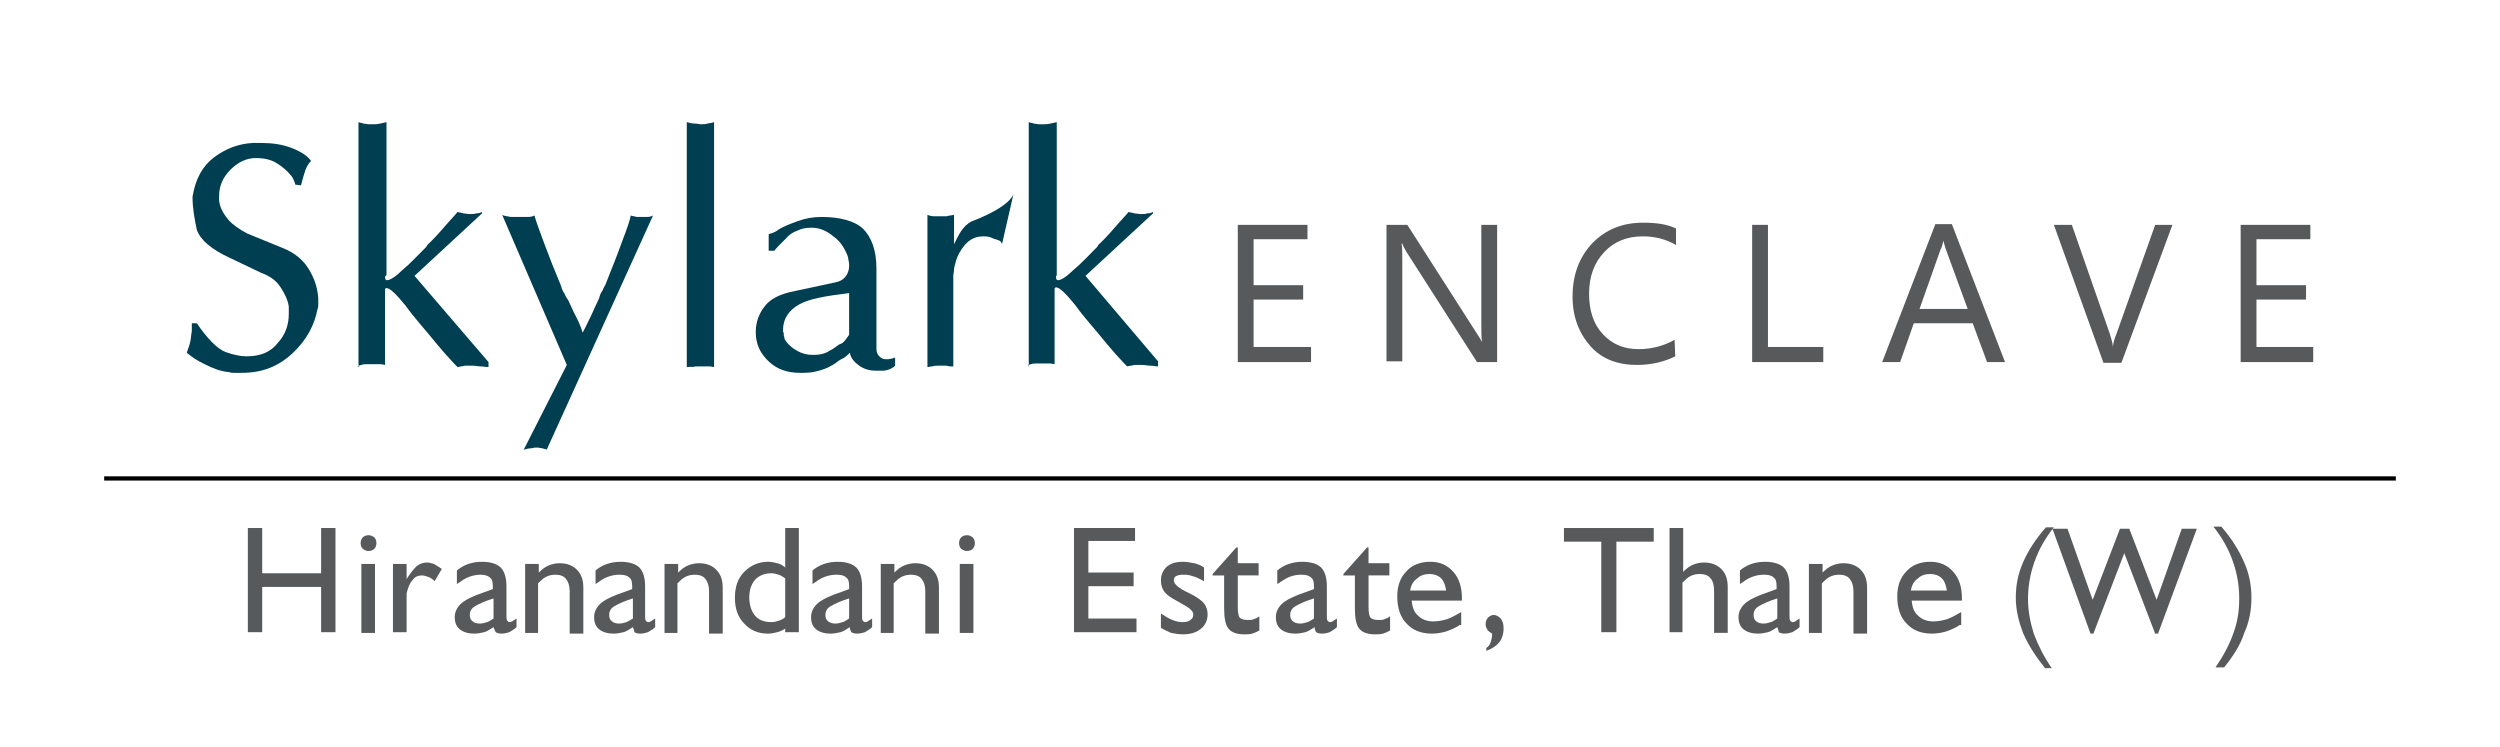 <?xml version="1.0" encoding="utf-8"?>
<!-- Generator: Adobe Illustrator 25.4.1, SVG Export Plug-In . SVG Version: 6.00 Build 0)  -->
<svg version="1.1" id="Layer_1" xmlns="http://www.w3.org/2000/svg" xmlns:xlink="http://www.w3.org/1999/xlink" x="0px" y="0px"
	 viewBox="0 0 348 104" style="enable-background:new 0 0 348 104;" xml:space="preserve">
<style type="text/css">
	.st0{fill:#003E51;}
	.st1{fill:#58595B;}
	.st2{fill:none;stroke:#000000;stroke-width:0.589;stroke-miterlimit:10;}
	.st3{enable-background:new    ;}
</style>
<g>
	<g>
		<path class="st0" d="M26.8,27.4c0.4-2.5,1.4-4.3,3-5.5c1.6-1.2,3.4-1.9,5.4-2c0.2,0,0.4,0,0.6,0h0.6c1.5,0,2.9,0.2,4.2,0.7
			s2.2,1.1,2.7,1.8c-0.4,0.4-0.6,0.8-0.8,1.3c-0.2,0.6-0.4,1.3-0.6,2.1l-0.8-0.1c0-0.1-0.1-0.4-0.2-0.6c-0.1-0.2-0.2-0.5-0.5-0.8
			c-0.5-0.6-1.1-1.1-1.9-1.6c-0.8-0.5-1.8-0.7-2.9-0.7c-1.3,0-2.5,0.6-3.5,1.6c-1.1,1.1-1.6,2.3-1.6,3.7c0,0.2,0,0.4,0,0.6
			s0.1,0.4,0.1,0.6c0.2,0.7,0.6,1.4,1.2,2.1c0.6,0.7,1.5,1.3,2.6,1.9l4.9,2c1.8,0.7,3,1.8,3.7,3c0.8,1.3,1.2,2.6,1.3,4v0.2v0.1
			c0,0.2,0,0.5,0,0.6c0,0.2,0,0.5-0.1,0.6c-0.4,2.2-1.5,4.3-3.4,6.1c-2,1.9-4.3,2.8-7.1,2.8h-0.4c-0.2,0-0.5,0-0.7,0s-0.5,0-0.7-0.1
			c-1.2-0.1-2.2-0.5-3.4-1.1c-1.1-0.5-1.9-1.1-2.5-1.6c0.2-0.6,0.4-1.1,0.5-1.6c0.1-0.5,0.1-0.9,0.2-1.4v-0.5V45h0.7
			c1.5,2.2,2.9,3.6,4,4c1.1,0.4,2.1,0.6,2.9,0.6c2,0,3.4-0.6,4.4-1.9c1.1-1.2,1.5-2.6,1.5-4c0-0.1,0-0.2,0-0.5c0-0.1,0-0.4,0-0.5
			c-0.1-0.9-0.6-1.9-1.2-2.8c-0.6-0.9-1.5-1.5-2.6-1.9L32,35.9c-2.6-1.2-4.1-2.5-4.6-3.9C27.1,30.6,26.8,29,26.8,27.4L26.8,27.4z"/>
		<path class="st0" d="M49.9,51.1V17c0.2,0.1,0.5,0.1,0.7,0.2c0.2,0,0.5,0.1,0.8,0.1h0.2h0.2c0.4,0,0.7,0,1.1-0.1
			c0.4-0.1,0.6-0.1,0.9-0.2v21.3l-0.2,0.2c0,0.1,0,0.4,0.1,0.4c0,0.1,0.1,0.1,0.2,0.1c0.4,0,1.2-0.5,2.1-1.4c1.1-0.9,2.1-2,3.3-3.2
			c0.1-0.1,0.2-0.4,0.4-0.5c0.1-0.1,0.2-0.2,0.4-0.4c0.7-0.7,1.4-1.5,2-2.2c0.6-0.7,1.2-1.3,1.6-1.8c0.2,0.1,0.6,0.1,0.8,0.2
			c0.2,0,0.6,0.1,0.9,0.1s0.6,0,0.9-0.1c0.4,0,0.6-0.1,0.8-0.2v0.2l-9.4,8.7L68,50.4v0.7c-0.4,0-0.7-0.1-1.1-0.1
			c-0.4,0-0.7-0.1-1.1-0.1c-0.1,0-0.4,0-0.5,0c-0.1,0-0.4,0-0.5,0c-0.2,0-0.4,0.1-0.6,0.1c-0.1,0-0.4,0.1-0.5,0.1
			c-0.1-0.1-0.1-0.1-0.2-0.2c-0.1-0.1-0.1-0.1-0.2-0.2c-0.4-0.4-0.7-0.8-1.2-1.3c-0.4-0.5-0.8-0.9-1.2-1.4c-1.6-2-3.2-3.7-4.4-5.4
			c-1.3-1.6-2.2-2.5-2.7-2.5c-0.1,0-0.2,0.1-0.2,0.2c0,0.1,0,0.4,0,0.6v9.9c-0.1,0-0.4-0.1-0.6-0.1c-0.2,0-0.5,0-0.6,0s-0.2,0-0.4,0
			h-0.4c-0.2,0-0.5,0-0.6,0c-0.2,0-0.5,0-0.7,0.1c-0.1,0-0.2,0.1-0.4,0.1C50.1,51.1,50,51.1,49.9,51.1L49.9,51.1z"/>
		<path class="st0" d="M71.1,30.2c0.5,0,0.8,0,1.3,0c0.4,0,0.7,0,1.1,0s0.7-0.1,0.9-0.2c0.2,0.8,0.7,2.1,1.4,4
			c0.7,1.9,1.5,3.9,2.3,5.8c0.1,0.4,0.2,0.7,0.5,1.1c0.1,0.4,0.4,0.7,0.5,0.9c0.4,0.8,0.7,1.6,1.1,2.3c0.4,0.8,0.7,1.5,0.9,2.2
			c0.4-0.7,0.7-1.4,1.1-2.2c0.4-0.8,0.8-1.8,1.2-2.6c0.1-0.4,0.2-0.7,0.5-1.1c0.1-0.4,0.4-0.7,0.5-1.1c0.8-2,1.6-4,2.2-5.7
			c0.7-1.8,1.1-3,1.2-3.6c0.2,0.1,0.6,0.1,0.8,0.2c0.2,0,0.5,0,0.8,0c0.2,0,0.6,0,0.8,0c0.2,0,0.5-0.1,0.7-0.2L76.1,62.6
			c-0.1-0.1-0.4-0.1-0.6-0.2c-0.2,0-0.5-0.1-0.7-0.1s-0.5,0-0.8,0.1c-0.4,0-0.7,0.1-1.1,0.2l6-11.8l-9-20.9
			C70.2,30.1,70.7,30.1,71.1,30.2"/>
		<path class="st0" d="M95.6,51.1V17c0.4,0.1,0.7,0.2,1.1,0.2c0.4,0,0.6,0.1,0.9,0.1c0.2,0,0.6,0,0.9-0.1c0.4-0.1,0.7-0.1,0.9-0.2
			v34.1c-0.1,0-0.4-0.1-0.6-0.1s-0.5,0-0.7,0c-0.1,0-0.2,0-0.4,0h-0.4c-0.4,0-0.6,0-0.9,0.1C96.3,51,96,51.1,95.6,51.1L95.6,51.1z"
			/>
		<path class="st0" d="M105.2,46.2c0-1.4,0.5-2.6,1.2-3.5c0.8-1.1,2.2-1.8,4.3-2.2l5.6-1.2c0.6-0.1,1.1-0.4,1.4-0.8
			c0.4-0.5,0.5-1.1,0.5-1.5c0-0.2,0-0.5-0.1-0.8c0-0.2-0.1-0.6-0.2-0.8c-0.4-0.9-0.9-1.8-1.9-2.5c-0.8-0.7-1.9-1.2-2.9-1.2h-0.2
			c-0.7,0-1.3,0.1-1.9,0.4c-0.6,0.2-1.2,0.6-1.6,1.1c-0.2,0.2-0.5,0.5-0.8,0.8c-0.2,0.2-0.6,0.6-0.8,0.9H107v-2.3
			c0.2-0.1,0.4-0.1,0.6-0.2s0.5-0.2,0.7-0.4c0.8-0.5,1.6-0.8,2.7-1.2s2.1-0.6,3.4-0.6c2.6,0,4.6,0.6,5.7,1.6c1.2,1.2,1.9,3,1.9,5.6
			v11.1c0,0.5,0.1,0.8,0.4,1.1c0.2,0.2,0.5,0.4,0.8,0.4c0.1,0,0.2,0,0.5,0c0.1,0,0.4-0.1,0.5-0.1c0.1,0,0.1,0,0.2-0.1
			c0,0,0.1,0,0.2,0v1.1c-0.2,0.2-0.5,0.4-0.8,0.5c-0.2,0.1-0.6,0.2-0.9,0.2c-0.1,0-0.4,0-0.5,0h-0.5c-0.8,0-1.6-0.2-2.3-0.7
			c-0.7-0.5-1.2-1.1-1.3-1.8c-0.4,0.4-0.7,0.7-1.2,0.9c-0.4,0.2-0.8,0.6-1.2,0.8c-0.8,0.5-1.5,0.7-2.3,0.9c-0.8,0.2-1.5,0.2-2.2,0.2
			c-1.8,0-3.2-0.5-4.3-1.5C105.8,49.2,105.2,47.9,105.2,46.2L105.2,46.2z M118.2,46.6v-5.8c-3.3,0.4-5.6,0.8-7,1.6
			c-1.4,0.8-2.2,2-2.2,3.5c0,0.1,0,0.2,0,0.2c0,0.1,0,0.2,0.1,0.2c0,0.1,0,0.2,0,0.2c0,0.1,0,0.2,0,0.2c0,0.1,0.1,0.2,0.1,0.4
			c0,0.1,0.1,0.2,0.2,0.4c0.4,0.5,0.8,0.9,1.5,1.3c0.7,0.4,1.4,0.6,2.2,0.6c0.4,0,0.7,0,1.2-0.1c0.4-0.1,0.8-0.2,1.2-0.5
			c0.5-0.2,0.9-0.6,1.4-0.9C117.4,47.8,117.7,47.3,118.2,46.6L118.2,46.6z"/>
		<path class="st0" d="M129.1,51.1V29.9c0.2,0.1,0.6,0.2,0.8,0.2s0.6,0,0.9,0h0.5c0.1,0,0.4,0,0.5,0c0.1,0,0.2-0.1,0.5-0.1
			c0.1,0,0.4-0.1,0.5-0.1V34c0.6-1.2,1.2-2.6,2.5-3.2c5.7-2.2,5.8-3.9,5.8-3.9l-1.6,7c-0.1,0-0.2-0.4-0.4-0.4
			c-0.1,0-0.1-0.1-0.2-0.1c-0.4-0.1-0.7-0.2-1.1-0.4c-0.4-0.1-0.7-0.1-0.9-0.1c-1.1,0-1.9,0.4-2.6,1.2c-0.6,0.7-1.1,1.6-1.3,2.5
			c-0.1,0.4-0.2,0.7-0.2,0.9c0,0.4-0.1,0.6-0.1,0.9V51c-0.1,0-0.2,0-0.5,0c-0.1,0-0.4-0.1-0.5-0.1c-0.1,0-0.2,0-0.5,0
			c-0.1,0-0.4,0-0.5,0c-0.4,0-0.6,0-0.9,0.1C129.5,51,129.3,51.1,129.1,51.1L129.1,51.1z"/>
		<path class="st0" d="M143.2,51.1V17c0.2,0.1,0.5,0.1,0.7,0.2c0.2,0,0.5,0.1,0.8,0.1h0.2h0.2c0.4,0,0.7,0,1.1-0.1
			c0.4-0.1,0.6-0.1,0.9-0.2v21.3l-0.1,0.2c0,0.1,0,0.4,0.1,0.4c0,0.1,0.1,0.1,0.2,0.1c0.4,0,1.2-0.5,2.1-1.4c1.1-0.9,2.1-2,3.3-3.2
			c0.1-0.1,0.2-0.4,0.4-0.5c0.1-0.1,0.2-0.2,0.4-0.4c0.7-0.7,1.4-1.5,2-2.2c0.6-0.7,1.2-1.3,1.6-1.8c0.2,0.1,0.6,0.1,0.8,0.2
			c0.2,0,0.6,0.1,0.9,0.1c0.4,0,0.6,0,0.9-0.1c0.4,0,0.6-0.1,0.8-0.2v0.2l-9.4,8.7l10.1,11.9v0.7c-0.4,0-0.7-0.1-1.1-0.1
			s-0.7-0.1-1.1-0.1c-0.1,0-0.4,0-0.5,0s-0.4,0-0.5,0c-0.2,0-0.4,0.1-0.6,0.1c-0.1,0-0.4,0.1-0.5,0.1c-0.1-0.1-0.1-0.1-0.2-0.2
			c-0.1-0.1-0.1-0.1-0.2-0.2c-0.4-0.4-0.7-0.8-1.2-1.3c-0.4-0.5-0.8-0.9-1.2-1.4c-1.6-2-3.2-3.7-4.4-5.4c-1.3-1.6-2.2-2.5-2.7-2.5
			c-0.1,0-0.2,0.1-0.2,0.2c0,0.1,0,0.4,0,0.6v9.9c-0.1,0-0.4-0.1-0.6-0.1s-0.5,0-0.6,0c-0.1,0-0.2,0-0.4,0h-0.4c-0.2,0-0.5,0-0.6,0
			c-0.2,0-0.5,0-0.7,0.1c-0.1,0-0.2,0.1-0.4,0.1C143.3,51.1,143.3,51.1,143.2,51.1L143.2,51.1z"/>
	</g>
	<g>
		<polygon class="st1" points="182.5,50.4 172.3,50.4 172.3,31.3 182,31.3 182,33.3 174.5,33.3 174.5,39.7 181.4,39.7 181.4,41.7 
			174.5,41.7 174.5,48.3 182.5,48.3 		"/>
		<path class="st1" d="M208.4,50.4h-2.8l-9.8-15.3c-0.2-0.4-0.5-0.8-0.6-1.2h-0.1c0.1,0.5,0.1,1.3,0.1,2.6v13.8h-2.2V31.3h2.9
			l9.6,15c0.4,0.6,0.7,1.1,0.8,1.3l0,0c-0.1-0.6-0.1-1.5-0.1-2.8V31.3h2.2V50.4z"/>
		<path class="st1" d="M233.2,49.6c-1.4,0.7-3.2,1.2-5.3,1.2c-2.7,0-4.9-0.8-6.5-2.6c-1.6-1.8-2.5-4.1-2.5-6.9c0-3,0.9-5.5,2.8-7.5
			c1.9-1.9,4.2-2.8,7-2.8c1.9,0,3.3,0.2,4.6,0.8v2.3c-1.4-0.8-2.9-1.2-4.6-1.2c-2.2,0-4,0.7-5.4,2.2c-1.4,1.5-2.1,3.4-2.1,5.8
			c0,2.3,0.6,4.2,1.9,5.6c1.3,1.4,2.9,2.1,5,2.1c1.9,0,3.6-0.5,5-1.3L233.2,49.6L233.2,49.6z"/>
		<polygon class="st1" points="253.8,50.4 243.9,50.4 243.9,31.3 246.1,31.3 246.1,48.3 253.8,48.3 		"/>
		<path class="st1" d="M279.1,50.4h-2.5l-2-5.4h-8.2l-1.9,5.4h-2.5l7.4-19.2h2.3L279.1,50.4z M273.9,43l-3-8.2
			c-0.1-0.2-0.2-0.7-0.4-1.3l0,0c-0.1,0.6-0.2,0.9-0.4,1.3l-2.9,8.2H273.9z"/>
		<path class="st1" d="M302.4,31.3l-7.1,19.2h-2.5l-6.9-19.2h2.5l5.3,15.2c0.1,0.5,0.4,1.1,0.4,1.8l0,0c0.1-0.6,0.2-1.1,0.5-1.8
			l5.4-15.2C299.8,31.3,302.4,31.3,302.4,31.3z"/>
		<polygon class="st1" points="322,50.4 311.9,50.4 311.9,31.3 321.6,31.3 321.6,33.3 314.1,33.3 314.1,39.7 321,39.7 321,41.7 
			314.1,41.7 314.1,48.3 322,48.3 		"/>
	</g>
</g>
<line class="st2" x1="14.5" y1="66.6" x2="333.5" y2="66.6"/>
<g class="st3">
	<path class="st1" d="M34.5,88.1V73.5h2v6.3h8.2v-6.3h2v14.5h-2v-6.3h-8.2v6.3H34.5z"/>
</g>
<g class="st3">
	<path class="st1" d="M50.2,75.6c0-0.3,0.1-0.6,0.3-0.8c0.2-0.2,0.5-0.3,0.8-0.3c0.3,0,0.5,0.1,0.8,0.3c0.2,0.2,0.3,0.5,0.3,0.8
		c0,0.3-0.1,0.6-0.3,0.8c-0.2,0.2-0.5,0.3-0.8,0.3c-0.3,0-0.5-0.1-0.8-0.3C50.3,76.2,50.2,75.9,50.2,75.6z M50.3,88.1v-9.6h1.9v9.6
		H50.3z"/>
	<path class="st1" d="M54.7,88.1v-9.6h1.9v2.1c0.5-0.8,1-1.4,1.4-1.8c0.4-0.3,0.9-0.5,1.4-0.5c0.3,0,0.7,0.1,1,0.2
		c0.3,0.2,0.7,0.4,1.1,0.7l-1,1.7c-0.3-0.3-0.6-0.5-0.9-0.6c-0.3-0.1-0.6-0.2-0.9-0.2c-0.5,0-1,0.2-1.3,0.7c-0.4,0.4-0.6,1-0.8,1.8
		v5.4H54.7z"/>
</g>
<g class="st3">
	<path class="st1" d="M68.7,87.3c-0.5,0.3-0.9,0.6-1.3,0.7c-0.4,0.1-0.9,0.2-1.4,0.2c-0.8,0-1.5-0.2-2-0.6c-0.5-0.4-0.7-1-0.7-1.7
		c0-0.7,0.3-1.3,0.8-1.8c0.5-0.5,1.3-0.9,2.3-1.3l2.2-0.8c0-0.1,0-0.1,0-0.2c0-0.1,0-0.1,0-0.2c0-0.6-0.1-1-0.4-1.2
		C68,80.2,67.6,80,66.9,80c-0.5,0-1.1,0.1-1.6,0.3c-0.6,0.2-1.1,0.6-1.7,1v-1.9c0.5-0.4,1-0.7,1.6-0.9s1.2-0.3,1.9-0.3
		c1.2,0,2.1,0.3,2.6,0.8c0.5,0.5,0.8,1.4,0.8,2.6v4.1c0,0.3,0,0.6,0.1,0.7c0.1,0.1,0.2,0.2,0.3,0.2c0.1,0,0.2,0,0.4-0.1
		c0.1-0.1,0.3-0.2,0.6-0.4v1.2c-0.3,0.3-0.7,0.5-1,0.7c-0.3,0.1-0.7,0.2-1.1,0.2c-0.4,0-0.6-0.1-0.8-0.2
		C68.9,87.8,68.8,87.6,68.7,87.3z M68.7,86.1v-2.8c-1.3,0.4-2.1,0.8-2.6,1.1c-0.5,0.3-0.7,0.7-0.7,1.2c0,0.4,0.1,0.7,0.4,0.9
		c0.2,0.2,0.6,0.3,1,0.3c0.3,0,0.7-0.1,1-0.2C68.1,86.5,68.4,86.3,68.7,86.1z"/>
	<path class="st1" d="M73.1,88.1v-9.6h1.9v1.2c0.5-0.5,0.9-0.8,1.4-1c0.5-0.2,1-0.3,1.5-0.3c1,0,1.8,0.3,2.4,0.9
		c0.6,0.6,0.9,1.4,0.9,2.5v6.4h-1.9v-5.9c0-0.8-0.2-1.3-0.5-1.7c-0.3-0.4-0.8-0.6-1.5-0.6c-0.5,0-0.9,0.1-1.3,0.3s-0.7,0.5-1.1,0.9
		v6.9H73.1z"/>
	<path class="st1" d="M88.1,87.3c-0.5,0.3-0.9,0.6-1.3,0.7c-0.4,0.1-0.9,0.2-1.4,0.2c-0.8,0-1.5-0.2-2-0.6c-0.5-0.4-0.7-1-0.7-1.7
		c0-0.7,0.3-1.3,0.8-1.8s1.3-0.9,2.3-1.3l2.2-0.8c0-0.1,0-0.1,0-0.2c0-0.1,0-0.1,0-0.2c0-0.6-0.1-1-0.4-1.2
		c-0.3-0.3-0.7-0.4-1.4-0.4c-0.5,0-1.1,0.1-1.6,0.3c-0.6,0.2-1.1,0.6-1.7,1v-1.9c0.5-0.4,1-0.7,1.6-0.9c0.6-0.2,1.2-0.3,1.9-0.3
		c1.2,0,2.1,0.3,2.6,0.8s0.8,1.4,0.8,2.6v4.1c0,0.3,0,0.6,0.1,0.7c0.1,0.1,0.2,0.2,0.3,0.2c0.1,0,0.2,0,0.4-0.1
		c0.1-0.1,0.3-0.2,0.6-0.4v1.2c-0.3,0.3-0.7,0.5-1,0.7c-0.3,0.1-0.7,0.2-1.1,0.2c-0.4,0-0.6-0.1-0.8-0.2
		C88.3,87.8,88.2,87.6,88.1,87.3z M88.1,86.1v-2.8c-1.3,0.4-2.1,0.8-2.6,1.1c-0.5,0.3-0.7,0.7-0.7,1.2c0,0.4,0.1,0.7,0.4,0.9
		c0.2,0.2,0.6,0.3,1,0.3c0.3,0,0.7-0.1,1-0.2C87.4,86.5,87.8,86.3,88.1,86.1z"/>
	<path class="st1" d="M92.5,88.1v-9.6h1.9v1.2c0.5-0.5,0.9-0.8,1.4-1c0.5-0.2,1-0.3,1.5-0.3c1,0,1.8,0.3,2.4,0.9
		c0.6,0.6,0.9,1.4,0.9,2.5v6.4h-1.9v-5.9c0-0.8-0.2-1.3-0.5-1.7c-0.3-0.4-0.8-0.6-1.5-0.6c-0.5,0-0.9,0.1-1.3,0.3
		c-0.4,0.2-0.7,0.5-1.1,0.9v6.9H92.5z"/>
	<path class="st1" d="M109.3,87.5c-0.3,0.2-0.7,0.4-1.1,0.5c-0.4,0.1-0.8,0.2-1.3,0.2c-1.4,0-2.5-0.5-3.3-1.4
		c-0.9-0.9-1.3-2.1-1.3-3.6c0-1.5,0.4-2.7,1.3-3.6c0.9-0.9,2-1.4,3.3-1.4c0.5,0,0.9,0.1,1.3,0.2c0.4,0.1,0.8,0.3,1.1,0.6v-5.5h1.9
		v14.5h-1.9V87.5z M109.3,85.9v-5.4c-0.3-0.2-0.6-0.4-0.9-0.5s-0.7-0.2-1-0.2c-1,0-1.7,0.3-2.3,0.9c-0.5,0.6-0.8,1.4-0.8,2.5
		c0,1,0.3,1.9,0.8,2.5c0.5,0.6,1.3,0.9,2.3,0.9c0.4,0,0.7-0.1,1-0.2S109,86.2,109.3,85.9z"/>
	<path class="st1" d="M118.3,87.3c-0.5,0.3-0.9,0.6-1.3,0.7c-0.4,0.1-0.9,0.2-1.4,0.2c-0.8,0-1.5-0.2-2-0.6c-0.5-0.4-0.7-1-0.7-1.7
		c0-0.7,0.3-1.3,0.8-1.8s1.3-0.9,2.3-1.3l2.2-0.8c0-0.1,0-0.1,0-0.2c0-0.1,0-0.1,0-0.2c0-0.6-0.1-1-0.4-1.2
		c-0.3-0.3-0.7-0.4-1.4-0.4c-0.5,0-1.1,0.1-1.6,0.3c-0.6,0.2-1.1,0.6-1.7,1v-1.9c0.5-0.4,1-0.7,1.6-0.9c0.6-0.2,1.2-0.3,1.9-0.3
		c1.2,0,2.1,0.3,2.6,0.8s0.8,1.4,0.8,2.6v4.1c0,0.3,0,0.6,0.1,0.7c0.1,0.1,0.2,0.2,0.3,0.2c0.1,0,0.2,0,0.4-0.1
		c0.1-0.1,0.3-0.2,0.6-0.4v1.2c-0.3,0.3-0.7,0.5-1,0.7c-0.3,0.1-0.7,0.2-1.1,0.2c-0.4,0-0.6-0.1-0.8-0.2
		C118.4,87.8,118.3,87.6,118.3,87.3z M118.2,86.1v-2.8c-1.3,0.4-2.1,0.8-2.6,1.1c-0.5,0.3-0.7,0.7-0.7,1.2c0,0.4,0.1,0.7,0.4,0.9
		c0.2,0.2,0.6,0.3,1,0.3c0.3,0,0.7-0.1,1-0.2C117.6,86.5,117.9,86.3,118.2,86.1z"/>
	<path class="st1" d="M122.6,88.1v-9.6h1.9v1.2c0.5-0.5,0.9-0.8,1.4-1c0.5-0.2,1-0.3,1.5-0.3c1,0,1.8,0.3,2.4,0.9
		c0.6,0.6,0.9,1.4,0.9,2.5v6.4h-1.9v-5.9c0-0.8-0.2-1.3-0.5-1.7c-0.3-0.4-0.8-0.6-1.5-0.6c-0.5,0-0.9,0.1-1.3,0.3
		c-0.4,0.2-0.7,0.5-1.1,0.9v6.9H122.6z"/>
</g>
<g class="st3">
	<path class="st1" d="M133.5,75.6c0-0.3,0.1-0.6,0.3-0.8c0.2-0.2,0.5-0.3,0.8-0.3s0.5,0.1,0.8,0.3c0.2,0.2,0.3,0.5,0.3,0.8
		c0,0.3-0.1,0.6-0.3,0.8c-0.2,0.2-0.5,0.3-0.8,0.3s-0.5-0.1-0.8-0.3C133.6,76.2,133.5,75.9,133.5,75.6z M133.6,88.1v-9.6h1.9v9.6
		H133.6z"/>
</g>
<g class="st3">
	<path class="st1" d="M149.5,88.1V73.5h8.5v1.8h-6.5v4.4h6.3v1.9h-6.3v4.5h6.7v1.9H149.5z"/>
</g>
<g class="st3">
	<path class="st1" d="M161.6,87.4v-2c0.6,0.4,1.1,0.7,1.6,0.9c0.5,0.2,1,0.3,1.4,0.3c0.5,0,0.9-0.1,1.1-0.3c0.3-0.2,0.4-0.4,0.4-0.8
		c0-0.4-0.5-0.9-1.5-1.4c-0.3-0.2-0.5-0.3-0.7-0.4c-0.9-0.5-1.5-0.9-1.8-1.3c-0.3-0.4-0.5-0.9-0.5-1.6c0-0.8,0.3-1.4,0.8-1.9
		c0.6-0.5,1.3-0.7,2.3-0.7c0.5,0,1,0.1,1.5,0.2c0.5,0.1,1,0.3,1.4,0.6v1.9c-0.6-0.3-1.1-0.6-1.6-0.7c-0.5-0.2-0.9-0.2-1.4-0.2
		c-0.4,0-0.7,0.1-0.9,0.2c-0.2,0.1-0.3,0.3-0.3,0.6c0,0.5,0.7,1.1,2,1.7l0.2,0.1c1,0.5,1.7,1,2,1.4c0.3,0.4,0.5,0.9,0.5,1.5
		c0,0.8-0.3,1.5-0.9,2c-0.6,0.5-1.4,0.8-2.5,0.8c-0.6,0-1.1-0.1-1.7-0.2C162.6,87.9,162.1,87.7,161.6,87.4z"/>
	<path class="st1" d="M175.2,87.8c-0.3,0.2-0.6,0.3-0.9,0.4c-0.3,0.1-0.7,0.1-1.1,0.1c-1.1,0-1.8-0.3-2.2-0.8
		c-0.4-0.5-0.6-1.4-0.6-2.8v-4.6h-1.6v-0.2l3.3-3.7h0.2v2.2h2.9v1.7h-2.9v4.4c0,0.8,0.1,1.3,0.3,1.5c0.2,0.2,0.6,0.3,1.1,0.3
		c0.3,0,0.6,0,0.8-0.1c0.3-0.1,0.5-0.2,0.8-0.4V87.8z"/>
</g>
<g class="st3">
	<path class="st1" d="M183,87.3c-0.5,0.3-0.9,0.6-1.3,0.7c-0.4,0.1-0.9,0.2-1.4,0.2c-0.8,0-1.5-0.2-2-0.6c-0.5-0.4-0.7-1-0.7-1.7
		c0-0.7,0.3-1.3,0.8-1.8s1.3-0.9,2.3-1.3l2.2-0.8c0-0.1,0-0.1,0-0.2c0-0.1,0-0.1,0-0.2c0-0.6-0.1-1-0.4-1.2
		c-0.3-0.3-0.7-0.4-1.4-0.4c-0.5,0-1.1,0.1-1.6,0.3s-1.1,0.6-1.7,1v-1.9c0.5-0.4,1-0.7,1.6-0.9c0.6-0.2,1.2-0.3,1.9-0.3
		c1.2,0,2.1,0.3,2.6,0.8c0.5,0.5,0.8,1.4,0.8,2.6v4.1c0,0.3,0,0.6,0.1,0.7c0.1,0.1,0.2,0.2,0.3,0.2c0.1,0,0.2,0,0.4-0.1
		c0.1-0.1,0.3-0.2,0.6-0.4v1.2c-0.3,0.3-0.7,0.5-1,0.7c-0.3,0.1-0.7,0.2-1.1,0.2c-0.4,0-0.6-0.1-0.8-0.2
		C183.1,87.8,183,87.6,183,87.3z M182.9,86.1v-2.8c-1.3,0.4-2.1,0.8-2.6,1.1s-0.7,0.7-0.7,1.2c0,0.4,0.1,0.7,0.4,0.9
		c0.2,0.2,0.6,0.3,1,0.3c0.3,0,0.7-0.1,1-0.2C182.3,86.5,182.6,86.3,182.9,86.1z"/>
</g>
<g class="st3">
	<path class="st1" d="M193.4,87.8c-0.3,0.2-0.6,0.3-0.9,0.4c-0.3,0.1-0.7,0.1-1.1,0.1c-1.1,0-1.8-0.3-2.2-0.8
		c-0.4-0.5-0.6-1.4-0.6-2.8v-4.6h-1.6v-0.2l3.3-3.7h0.2v2.2h2.9v1.7h-2.9v4.4c0,0.8,0.1,1.3,0.3,1.5c0.2,0.2,0.6,0.3,1.1,0.3
		c0.3,0,0.6,0,0.8-0.1c0.3-0.1,0.5-0.2,0.8-0.4V87.8z"/>
	<path class="st1" d="M203.2,87c-0.6,0.4-1.3,0.7-1.9,0.9c-0.7,0.2-1.3,0.3-2,0.3c-1.5,0-2.7-0.5-3.5-1.4c-0.9-0.9-1.3-2.2-1.3-3.8
		c0-1.4,0.4-2.6,1.3-3.5c0.8-0.9,2-1.3,3.3-1.3c1.4,0,2.4,0.5,3.2,1.4c0.8,0.9,1.2,2.1,1.2,3.7v0.3h-7c0.1,0.9,0.3,1.6,0.9,2.1
		c0.5,0.5,1.2,0.8,2.1,0.8c0.6,0,1.2-0.1,1.9-0.3c0.6-0.2,1.3-0.6,2-1V87z M196.3,82.2h5c-0.1-0.7-0.3-1.3-0.7-1.7
		c-0.4-0.4-1-0.6-1.6-0.6c-0.7,0-1.3,0.2-1.7,0.6C196.7,80.9,196.4,81.5,196.3,82.2z"/>
</g>
<g class="st3">
	<path class="st1" d="M207.7,88.2c-0.3-0.2-0.5-0.3-0.7-0.6c-0.1-0.2-0.2-0.4-0.2-0.7c0-0.4,0.1-0.6,0.3-0.9
		c0.2-0.2,0.5-0.4,0.8-0.4c0.4,0,0.7,0.2,1,0.5c0.3,0.4,0.4,0.8,0.4,1.4c0,0.7-0.2,1.4-0.6,1.9c-0.4,0.5-1,0.9-1.8,1.2l0-0.4
		c0.3-0.2,0.5-0.5,0.6-0.8c0.1-0.3,0.2-0.7,0.2-1.1V88.2z"/>
</g>
<g class="st3">
	<path class="st1" d="M222.9,88.1V75.4h-5.2v-1.9h12.5v1.9h-5.2v12.6H222.9z"/>
</g>
<g class="st3">
	<path class="st1" d="M232.4,88.1V73.5h1.9v6.1c0.5-0.5,0.9-0.8,1.4-1c0.5-0.2,1-0.3,1.5-0.3c1,0,1.8,0.3,2.4,0.9
		c0.6,0.6,0.9,1.4,0.9,2.5v6.4h-1.9v-5.9c0-0.8-0.2-1.4-0.5-1.7c-0.3-0.4-0.8-0.6-1.5-0.6c-0.5,0-0.9,0.1-1.3,0.3
		c-0.4,0.2-0.7,0.5-1.1,0.9v6.9H232.4z"/>
	<path class="st1" d="M247.4,87.3c-0.5,0.3-0.9,0.6-1.3,0.7c-0.4,0.1-0.9,0.2-1.4,0.2c-0.8,0-1.5-0.2-2-0.6c-0.5-0.4-0.7-1-0.7-1.7
		c0-0.7,0.3-1.3,0.8-1.8c0.5-0.5,1.3-0.9,2.3-1.3l2.2-0.8c0-0.1,0-0.1,0-0.2c0-0.1,0-0.1,0-0.2c0-0.6-0.1-1-0.4-1.2
		c-0.3-0.3-0.7-0.4-1.4-0.4c-0.5,0-1.1,0.1-1.6,0.3c-0.6,0.2-1.1,0.6-1.7,1v-1.9c0.5-0.4,1-0.7,1.6-0.9c0.6-0.2,1.2-0.3,1.9-0.3
		c1.2,0,2.1,0.3,2.6,0.8c0.5,0.5,0.8,1.4,0.8,2.6v4.1c0,0.3,0,0.6,0.1,0.7c0.1,0.1,0.2,0.2,0.3,0.2c0.1,0,0.2,0,0.4-0.1
		c0.1-0.1,0.3-0.2,0.6-0.4v1.2c-0.3,0.3-0.7,0.5-1,0.7c-0.3,0.1-0.7,0.2-1.1,0.2c-0.4,0-0.6-0.1-0.8-0.2
		C247.6,87.8,247.5,87.6,247.4,87.3z M247.4,86.1v-2.8c-1.3,0.4-2.1,0.8-2.6,1.1c-0.5,0.3-0.7,0.7-0.7,1.2c0,0.4,0.1,0.7,0.4,0.9
		c0.2,0.2,0.6,0.3,1,0.3c0.3,0,0.7-0.1,1-0.2C246.8,86.5,247.1,86.3,247.4,86.1z"/>
	<path class="st1" d="M251.8,88.1v-9.6h1.9v1.2c0.5-0.5,0.9-0.8,1.4-1c0.5-0.2,1-0.3,1.5-0.3c1,0,1.8,0.3,2.4,0.9
		c0.6,0.6,0.9,1.4,0.9,2.5v6.4h-1.9v-5.9c0-0.8-0.2-1.3-0.5-1.7c-0.3-0.4-0.8-0.6-1.5-0.6c-0.5,0-0.9,0.1-1.3,0.3
		c-0.4,0.2-0.7,0.5-1.1,0.9v6.9H251.8z"/>
</g>
<g class="st3">
	<path class="st1" d="M272.8,87c-0.6,0.4-1.3,0.7-1.9,0.9c-0.7,0.2-1.3,0.3-2,0.3c-1.5,0-2.7-0.5-3.5-1.4c-0.9-0.9-1.3-2.2-1.3-3.8
		c0-1.4,0.4-2.6,1.3-3.5c0.8-0.9,2-1.3,3.3-1.3c1.4,0,2.4,0.5,3.2,1.4c0.8,0.9,1.2,2.1,1.2,3.7v0.3h-7c0.1,0.9,0.3,1.6,0.9,2.1
		c0.5,0.5,1.2,0.8,2.1,0.8c0.6,0,1.2-0.1,1.9-0.3c0.6-0.2,1.3-0.6,2-1V87z M266,82.2h5c-0.1-0.7-0.3-1.3-0.7-1.7
		c-0.4-0.4-1-0.6-1.6-0.6c-0.7,0-1.3,0.2-1.7,0.6C266.4,80.9,266.1,81.5,266,82.2z"/>
</g>
<g class="st3">
	<path class="st1" d="M284.6,92.9c-1.3-1.6-2.3-3.2-3-4.8c-0.6-1.6-1-3.2-1-4.9c0-1.7,0.3-3.3,1-4.9c0.7-1.6,1.7-3.2,3.2-4.9h1.1
		c-1.2,1.5-2.1,3.1-2.7,4.8s-0.9,3.4-0.9,5.2c0,1.6,0.3,3.2,0.8,4.8c0.6,1.6,1.4,3.2,2.5,4.8H284.6z"/>
	<path class="st1" d="M291,88.2l-5.3-14.6h2.1l3.5,9.9l3.8-9.9h1.3l3.8,9.9l3.5-9.9h2.1l-5.4,14.6H300L295.7,77l-4.3,11.2H291z"/>
</g>
<g class="st3">
	<path class="st1" d="M309.6,92.9h-1.2c1.1-1.6,2-3.3,2.5-4.8c0.6-1.6,0.8-3.2,0.8-4.8c0-1.8-0.3-3.5-0.9-5.2s-1.5-3.3-2.7-4.8h1.1
		c1.5,1.7,2.5,3.4,3.2,5c0.7,1.6,1,3.2,1,4.9c0,1.7-0.3,3.4-1,4.9C311.9,89.7,310.9,91.3,309.6,92.9z"/>
</g>
</svg>
